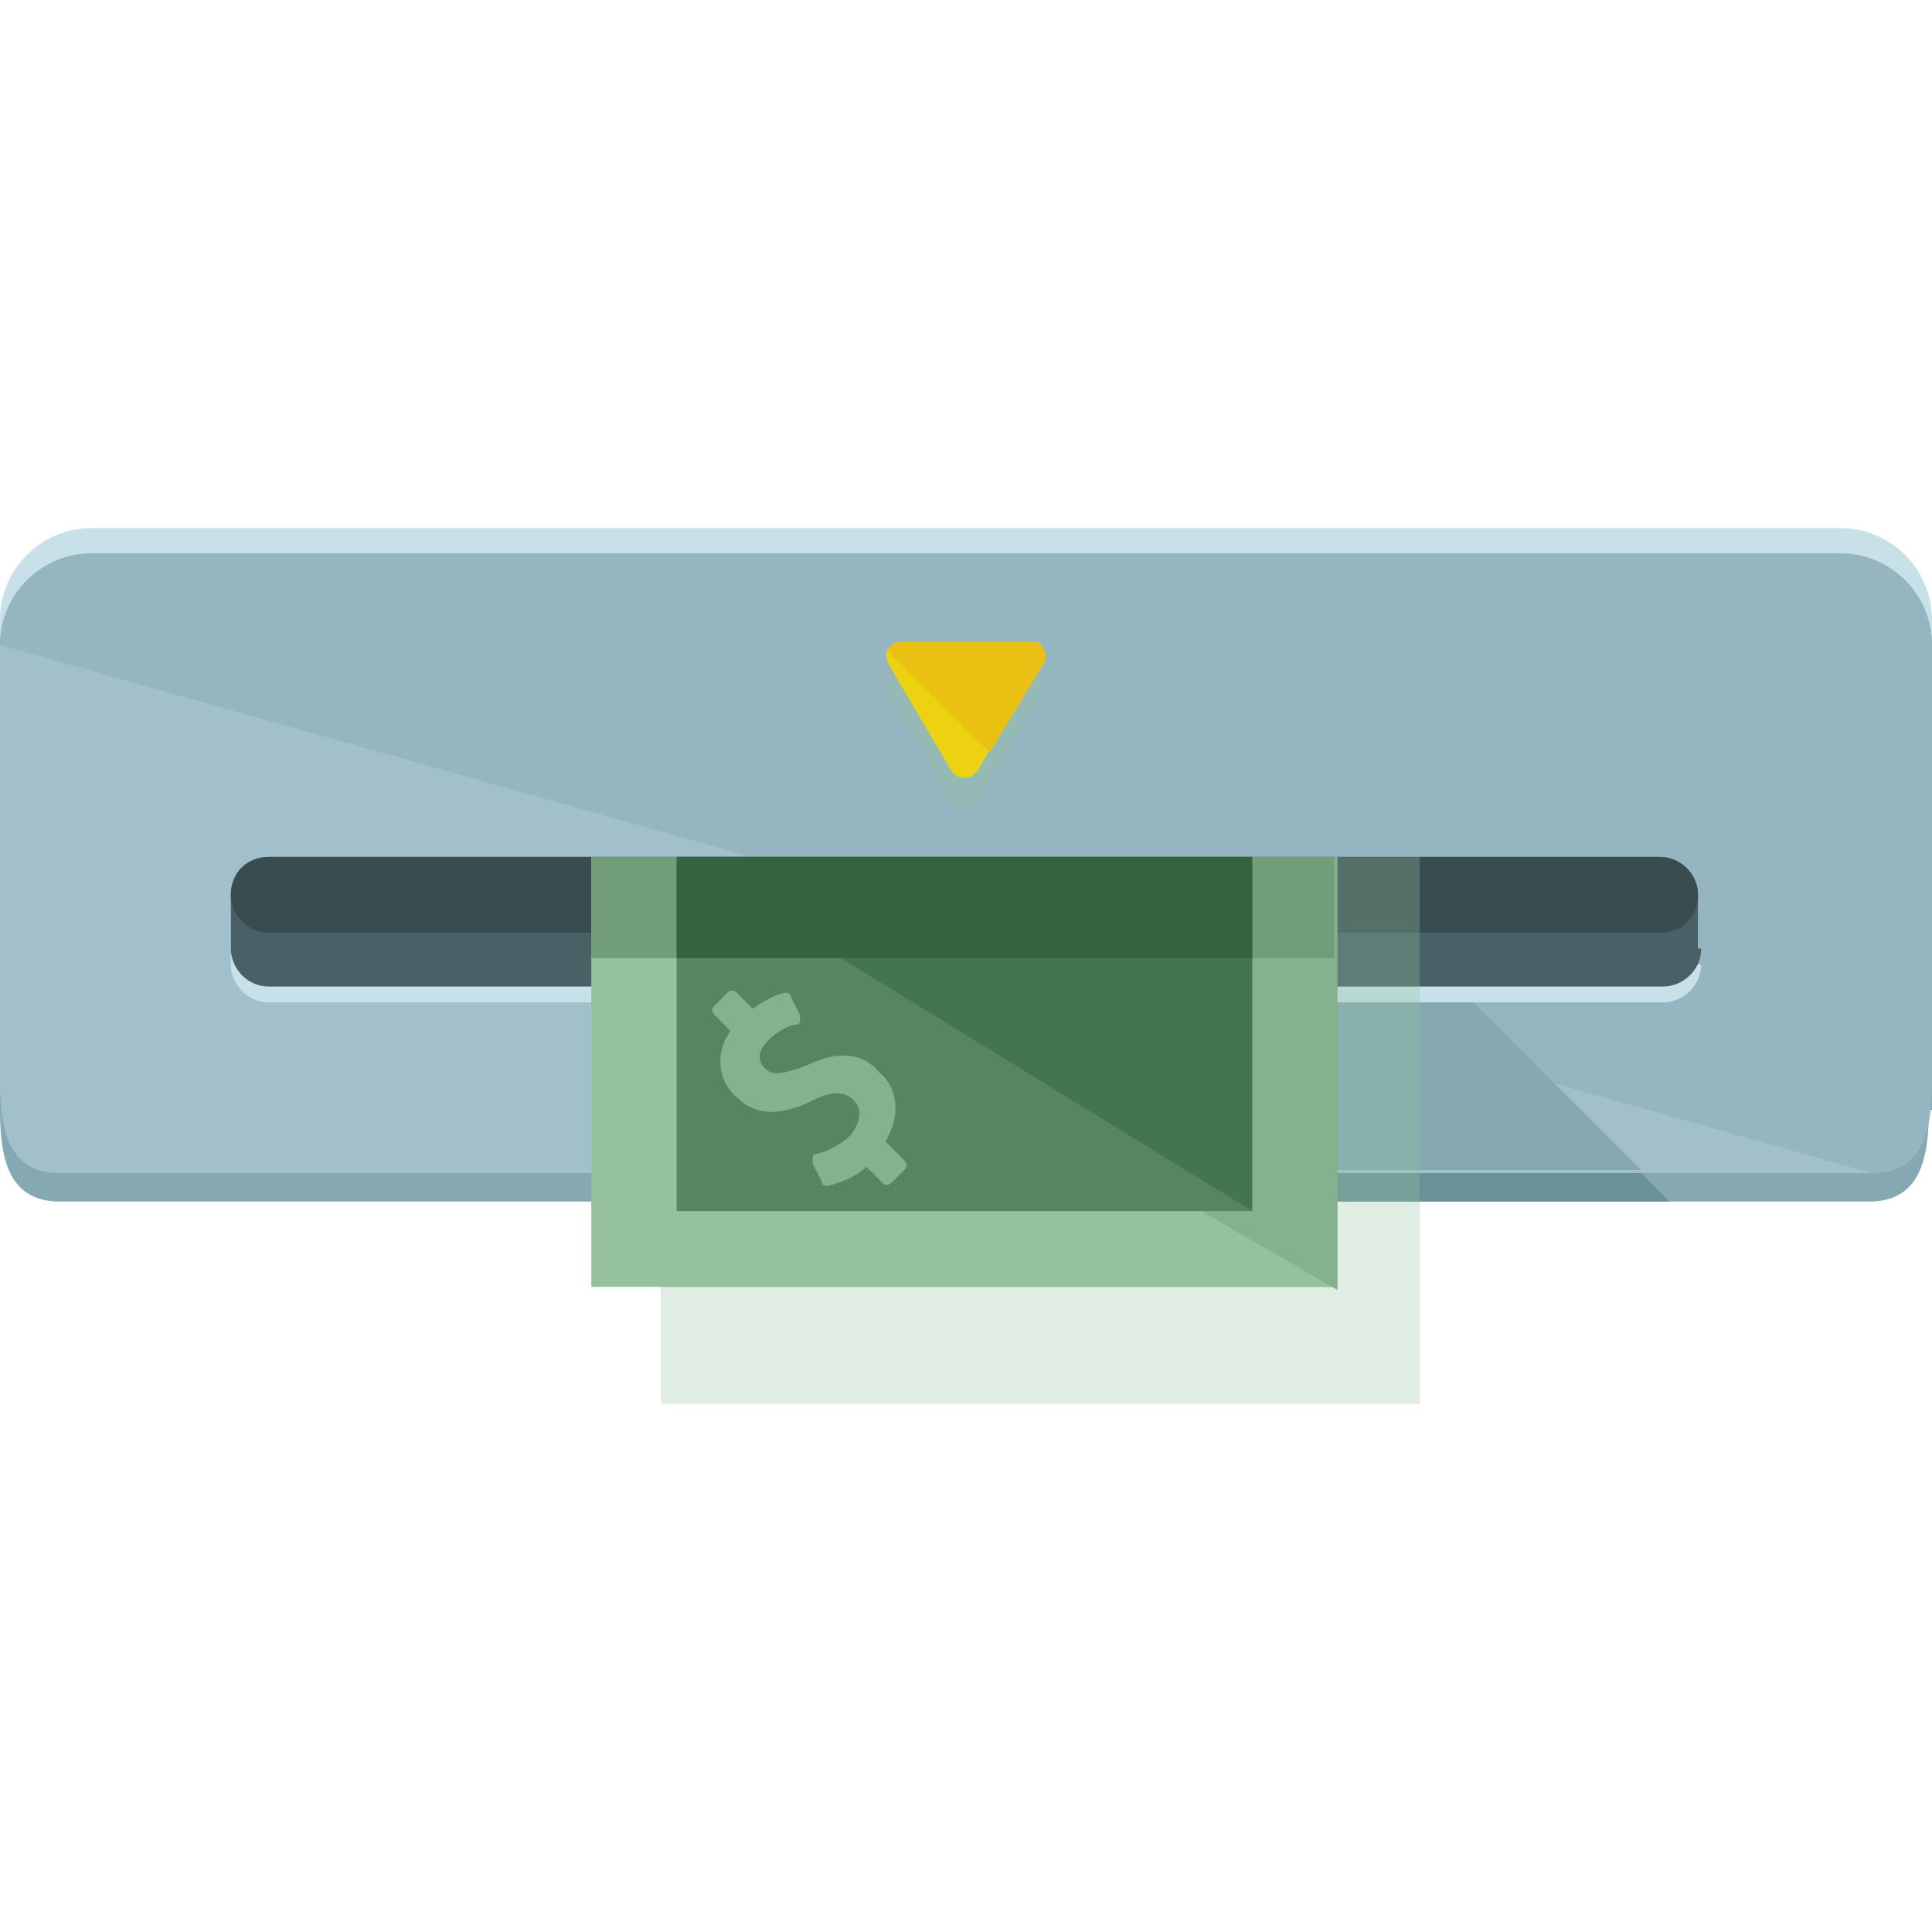<?xml version="1.0" encoding="iso-8859-1"?>
<svg version="1.1"
 xmlns="http://www.w3.org/2000/svg"
 xmlns:xlink="http://www.w3.org/1999/xlink"
 x="0" y="0"
 viewBox="0 0 488.8 488.8">
<g>
<path style="fill:#C8E1E8;" d="M488,267.2c0,12.8-2.4,23.2-15.2,23.2H15.2C2.4,290.4,0,280,0,267.2V156.8
	c0-12.8,10.4-23.2,23.2-23.2h442.4c12.8,0,23.2,10.4,23.2,23.2v110.4H488z"/>
<path style="fill:#86A8B2;" d="M488,280.8c0,12.8-2.4,23.2-15.2,23.2H15.2C2.4,304,0,293.6,0,280.8V171.2C0,158.4,10.4,148,23.2,148
	h442.4c12.8,0,23.2,10.4,23.2,23.2v109.6H488z"/>
<polygon style="fill:#6B9199;" points="312,192.8 213.6,291.2 226.4,304 422.4,304 "/>
<path style="fill:#A2C0CC;" d="M488,273.6c0,12.8-2.4,23.2-15.2,23.2H15.2C2.4,296.8,0,286.4,0,273.6V163.2
	C0,150.4,10.4,140,23.2,140h442.4c12.8,0,23.2,10.4,23.2,23.2v110.4H488z"/>
<path style="fill:#95B6C1;" d="M0,163.2C0,150.4,10.4,140,23.2,140h442.4c12.8,0,23.2,10.4,23.2,23.2v110.4
	c0,12.8-2.4,23.2-15.2,23.2"/>
<polygon style="fill:#86A8B2;" points="312,227.2 213.6,291.2 218.4,296 415.2,296 356,236.8 "/>
<path style="fill:#C8E1E8;" d="M430.4,244c0,5.6-4.8,9.6-9.6,9.6H68c-5.6,0-9.6-4.8-9.6-9.6v-13.6c0-5.6,4.8-9.6,9.6-9.6h352
	c5.6,0,9.6,4.8,9.6,9.6V244H430.4z"/>
<path style="fill:#486066;" d="M430.4,240c0,5.6-4.8,9.6-9.6,9.6H68c-5.6,0-9.6-4.8-9.6-9.6v-13.6c0-5.6,4.8-9.6,9.6-9.6h352
	c5.6,0,9.6,4.8,9.6,9.6V240H430.4z"/>
<path style="fill:#394D51;" d="M68,216.8c-5.6,0-9.6,4-9.6,9.6s4.8,9.6,9.6,9.6h352c5.6,0,9.6-4,9.6-9.6s-4.8-9.6-9.6-9.6H68z"/>
<g>
	<rect x="167.2" y="216.8" style="opacity:0.3;fill:#95C19D;enable-background:new    ;" width="192" height="138.4"/>
	<rect x="149.6" y="216.8" style="fill:#95C19D;" width="188" height="108.8"/>
</g>
<polyline style="fill:#83B28C;" points="149.6,216.8 338.4,216.8 338.4,326.4 "/>
<rect x="149.6" y="216.8" style="fill:#719E78;" width="188" height="25.6"/>
<rect x="171.2" y="216.8" style="fill:#578461;" width="145.6" height="89.6"/>
<polyline style="fill:#43754F;" points="171.2,216.8 316.8,216.8 316.8,306.4 "/>
<rect x="171.2" y="216.8" style="fill:#35633F;" width="145.6" height="25.6"/>
<path style="opacity:0.3;fill:#95C19D;enable-background:new    ;" d="M264,172c-0.8-1.6-1.6-1.6-3.2-1.6H228
	c-1.6,0-2.4,0.8-3.2,1.6c-0.8,0.8-0.8,2.4,0,4l16,27.2c0.8,0.8,1.6,1.6,3.2,1.6c1.6,0,2.4-0.8,3.2-1.6l16-27.2
	C264,174.4,264,172.8,264,172z"/>
<path style="fill:#EDD211;" d="M264,164c-0.8-1.6-1.6-1.6-3.2-1.6H228c-1.6,0-2.4,0.8-3.2,1.6c-0.8,0.8-0.8,2.4,0,4l16,27.2
	c0.8,0.8,1.6,1.6,3.2,1.6c1.6,0,2.4-0.8,3.2-1.6l16-27.2C264,166.4,264,164.8,264,164z"/>
<path style="fill:#83B28C;" d="M204,269.6c-6.4,2.4-8.8,2.4-10.4,0.8c-1.6-1.6-2.4-4,0.8-7.2s6.4-4,7.2-4s0.8-0.8,0.8-0.8
	c0-0.8,0-0.8,0-1.6L200,252c0-0.8-0.8-0.8-1.6-0.8c-3.2,0.8-5.6,2.4-8,4l-4-4c-0.8-0.8-1.6-0.8-2.4,0l-3.2,3.2
	c-0.8,0.8-0.8,1.6,0,2.4l4,4c-4,5.6-3.2,12.8,1.6,16.8c5.6,5.6,12.8,4,19.2,0.8c4.8-2.4,8-2.4,10.4,0s1.6,5.6-0.8,8.8
	c-2.4,2.4-5.6,4-8.8,4.8c-0.8,0-0.8,0.8-0.8,0.8c0,0.8,0,0.8,0,1.6l2.4,4.8c0,0.8,0.8,0.8,1.6,0.8c3.2-0.8,7.2-2.4,9.6-4.8l4,4
	c0.8,0.8,1.6,0.8,2.4,0l3.2-3.2c0.8-0.8,0.8-1.6,0-2.4l-4.8-4.8c4-6.4,3.2-13.6-1.6-17.6C218.4,266.4,212,265.6,204,269.6z"/>
<path style="fill:#EAC113;" d="M260,162.4h-32c-1.6,0-2.4,0.8-3.2,1.6c0,0,0,0,0,0.8l25.6,25.6L264,168c0.8-0.8,0.8-2.4,0-4
	S261.6,162.4,260,162.4z"/>
</g>
</svg>
